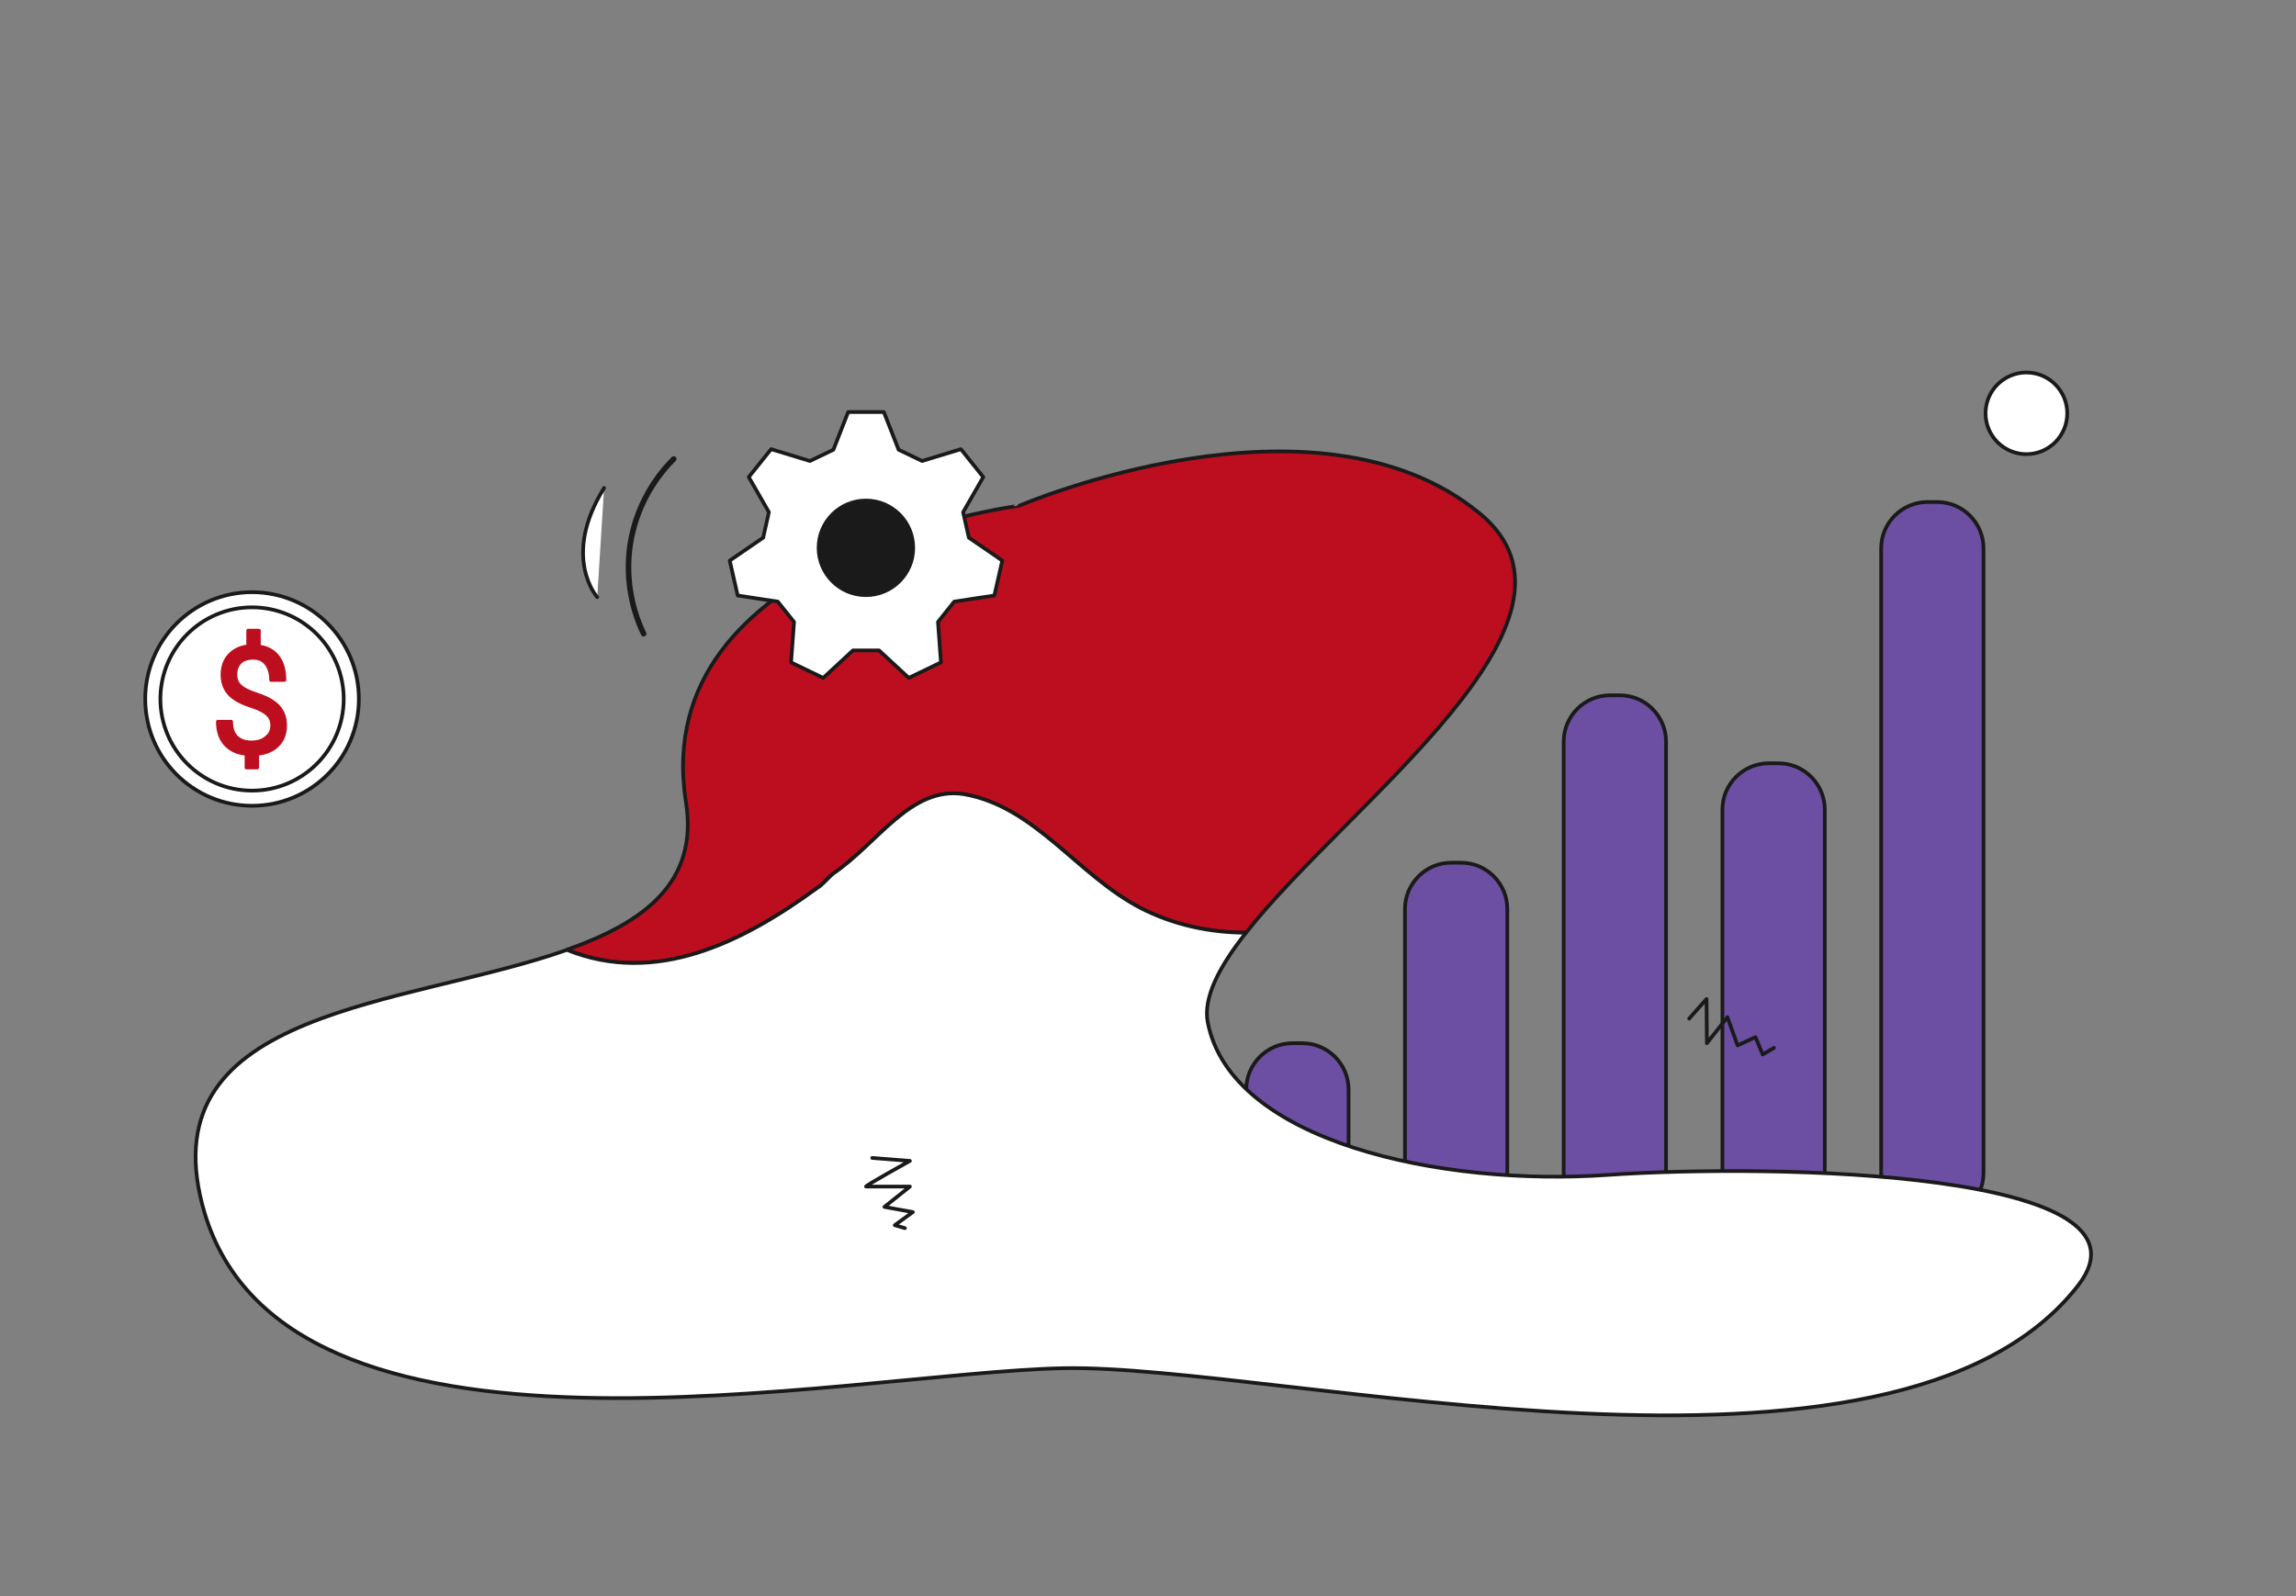 <?xml version="1.0" encoding="utf-8"?>
<!-- Generator: Adobe Illustrator 26.0.3, SVG Export Plug-In . SVG Version: 6.00 Build 0)  -->
<svg version="1.1" id="Layer_1" xmlns="http://www.w3.org/2000/svg" xmlns:xlink="http://www.w3.org/1999/xlink" x="0px"
	y="0px" viewBox="0 0 1242.5 864" style="enable-background:new 0 0 1242.5 864;" xml:space="preserve">
	<rect x="0" y="0" width="1242.5" height="864" fill="#808080" stroke="none"/>
	<style type="text/css">
		.st0 {
			fill: #6C4EA2;
			stroke: #1A1A1A;
			stroke-width: 2;
			stroke-linecap: round;
			stroke-linejoin: round;
			stroke-miterlimit: 10;
		}

		.st1 {
			fill: #BD0E1F;
			stroke: #1A1A1A;
			stroke-width: 2;
			stroke-linecap: round;
			stroke-linejoin: round;
			stroke-miterlimit: 10;
		}

		.st2 {
			fill: #FFFFFF;
			stroke: #1A1A1A;
			stroke-width: 2;
			stroke-linecap: round;
			stroke-linejoin: round;
			stroke-miterlimit: 10;
		}

		.st3 {
			fill: #1A1A1A;
			stroke: #1A1A1A;
			stroke-width: 2;
			stroke-linecap: round;
			stroke-linejoin: round;
			stroke-miterlimit: 10;
		}

		.st4 {
			fill: none;
			stroke: #1A1A1A;
			stroke-width: 3;
			stroke-linecap: round;
			stroke-linejoin: round;
			stroke-miterlimit: 10;
		}

		.st5 {
			fill: none;
			stroke: #1A1A1A;
			stroke-width: 2;
			stroke-linecap: round;
			stroke-linejoin: round;
			stroke-miterlimit: 10;
		}

		.st6 {
			fill: #BD0E1F;
			stroke: #BD0E1F;
			stroke-width: 2;
			stroke-linecap: round;
			stroke-linejoin: round;
			stroke-miterlimit: 10;
		}
	</style>
	<g>
		<g>
			<path class="st0" d="M704.7,659.9h-5.2c-13.9,0-25.1-11.3-25.1-25.1v-45.1c0-13.9,11.3-25.1,25.1-25.1h5.2
			c13.9,0,25.1,11.3,25.1,25.1v45.1C729.8,648.7,718.6,659.9,704.7,659.9z" />
			<path class="st0" d="M790.6,659.9h-5.2c-13.9,0-25.1-11.3-25.1-25.1V492c0-13.9,11.3-25.1,25.1-25.1h5.2
			c13.9,0,25.1,11.3,25.1,25.1v142.7C815.7,648.7,804.5,659.9,790.6,659.9z" />
			<path class="st0" d="M876.5,659.9h-5.2c-13.9,0-25.1-11.3-25.1-25.1V401.4c0-13.9,11.3-25.1,25.1-25.1h5.2
			c13.9,0,25.1,11.3,25.1,25.1v233.4C901.6,648.7,890.4,659.9,876.5,659.9z" />
			<path class="st0" d="M962.4,659.9h-5.2c-13.9,0-25.1-11.3-25.1-25.1V438.2c0-13.9,11.3-25.1,25.1-25.1h5.2
			c13.9,0,25.1,11.3,25.1,25.1v196.6C987.5,648.7,976.3,659.9,962.4,659.9z" />
			<path class="st0" d="M1048.3,659.9h-5.2c-13.9,0-25.1-11.3-25.1-25.1v-338c0-13.9,11.3-25.1,25.1-25.1h5.2
			c13.9,0,25.1,11.3,25.1,25.1v338C1073.4,648.7,1062.2,659.9,1048.3,659.9z" />
		</g>
		<path class="st1" d="M442.5,480.4c2.2-1.1,6.2-6.5,8.4-7.6c24.3-16.5,41.9-47.4,70.6-43c38.6,6.6,61.7,44.1,95.9,61.7
		c17,8.8,36.9,13.2,56.9,13.3c55.6-70.6,196.7-169.3,126.4-227c-88.8-72.9-249.1-4.1-249.1-4.1S349.9,299.6,371.2,434
		c6.9,43.7-22.7,65.3-64.4,80C354.8,533.5,401.8,510.2,442.5,480.4z" />
		<path class="st2" d="M869.8,635.9c-90.4,6.3-203.6-18.1-216.2-82.5c-2.6-13.4,6.1-30.1,20.7-48.6c-20,0-39.8-4.5-56.9-13.3
		c-34.2-17.6-57.3-55.1-95.9-61.7c-28.7-4.4-46.3,26.5-70.6,43c-2.5,2-6.2,6.5-8.4,7.6c-40.7,29.8-87.7,53.1-135.7,33.7
		c-86.5,30.6-225.2,31.4-197.3,138c41.3,157.9,349,90.8,465.7,88.4c116.7-2.4,450.3,82.5,549.4-44.8
		C1172.6,633.8,960.2,629.7,869.8,635.9z" />
		<g>
			<path class="st2" d="M478.3,223l8,20.4c4.9,2.4,7.8,3.8,12.7,6.1l21-6.4c5.9,7.4,6.2,7.8,12.1,15.1l-10.9,19
			c1.2,5.3,1.9,8.5,3.1,13.8l18.1,12.4c-2.1,9.2-2.2,9.7-4.3,18.9l-21.7,3.3c-3.4,4.2-5.4,6.8-8.8,11l1.6,21.9
			c-8.5,4.1-8.9,4.3-17.4,8.4L475.7,352c-5.4,0-8.7,0-14.1,0l-16.1,14.9c-8.5-4.1-8.9-4.3-17.4-8.4l1.6-21.9
			c-3.4-4.2-5.4-6.8-8.8-11l-21.7-3.3c-2.1-9.2-2.2-9.7-4.3-18.9l18.1-12.4c1.2-5.3,1.9-8.5,3.1-13.8l-10.9-19
			c5.9-7.4,6.2-7.8,12.1-15.1l21,6.4c4.9-2.4,7.8-3.8,12.7-6.1l8-20.4C468.4,223,468.8,223,478.3,223z" />
			<g>
				<ellipse class="st3" cx="468.6" cy="296.5" rx="25.6" ry="25.6" />
			</g>
		</g>
		<ellipse class="st2" cx="1096.6" cy="223.7" rx="22.1" ry="22.1" />
		<path class="st4" d="M348.3,343c-7.4-15.4-9.9-33.1-7-49.9c2.9-16.8,11.2-32.7,23.3-44.7" />
		<path class="st5"
			d="M472,626.7l20.4,1.6c0,0-25.1,13.9-23.7,13.9c1.3,0,23.7,0,23.7,0l-13.8,11L494,656l-9.8,7.1l5.5,1.6" />
		<polyline class="st5"
			points="914.1,551.3 923.5,540.7 923.7,564.6 934.8,550.5 940.3,565.8 950,561.3 953.9,570.7 960,567.1 	" />
		<path class="st2" d="M323.2,323.2c0,0-19.5-21.7,3.7-59.1" />
		<g>
			<ellipse class="st2" cx="136.4" cy="378.3" rx="57.8" ry="57.8" />
			<ellipse class="st2" cx="136.4" cy="378.3" rx="49.6" ry="49.6" />
			<g>
				<g>
					<path class="st6" d="M147.3,392.6c0-2.4-0.8-4.4-2.5-6c-1.7-1.6-4.5-3.1-8.5-4.4c-5.5-1.7-9.6-3.9-12.1-6.6
					c-2.5-2.7-3.8-6.2-3.8-10.4c0-4.3,1.2-7.8,3.7-10.5c2.5-2.7,5.9-4.4,10.2-4.9v-8.5h5.8v8.6c4.4,0.6,7.8,2.4,10.2,5.5
					c2.4,3.1,3.6,7.3,3.6,12.6h-7.2c0-3.7-0.9-6.6-2.6-8.8c-1.7-2.2-4.1-3.2-7.1-3.2c-3.1,0-5.5,0.8-7.1,2.4
					c-1.6,1.6-2.5,3.8-2.5,6.7c0,2.7,0.9,4.8,2.6,6.3c1.7,1.6,4.6,3,8.5,4.3c4,1.3,7.1,2.7,9.3,4.3c2.2,1.5,3.9,3.3,4.9,5.4
					c1.1,2.1,1.6,4.5,1.6,7.2c0,4.4-1.3,7.9-4,10.6c-2.6,2.7-6.3,4.3-11.1,4.8v7.4h-5.8v-7.4c-4.8-0.4-8.6-2.2-11.4-5.2
					c-2.7-3-4.1-7.1-4.1-12.2h7.2c0,3.6,0.9,6.4,2.8,8.3c1.9,1.9,4.6,2.9,8.1,2.9c3.4,0,6.1-0.8,8-2.5
					C146.3,397.6,147.3,395.4,147.3,392.6z" />
				</g>
			</g>
		</g>
	</g>
</svg>